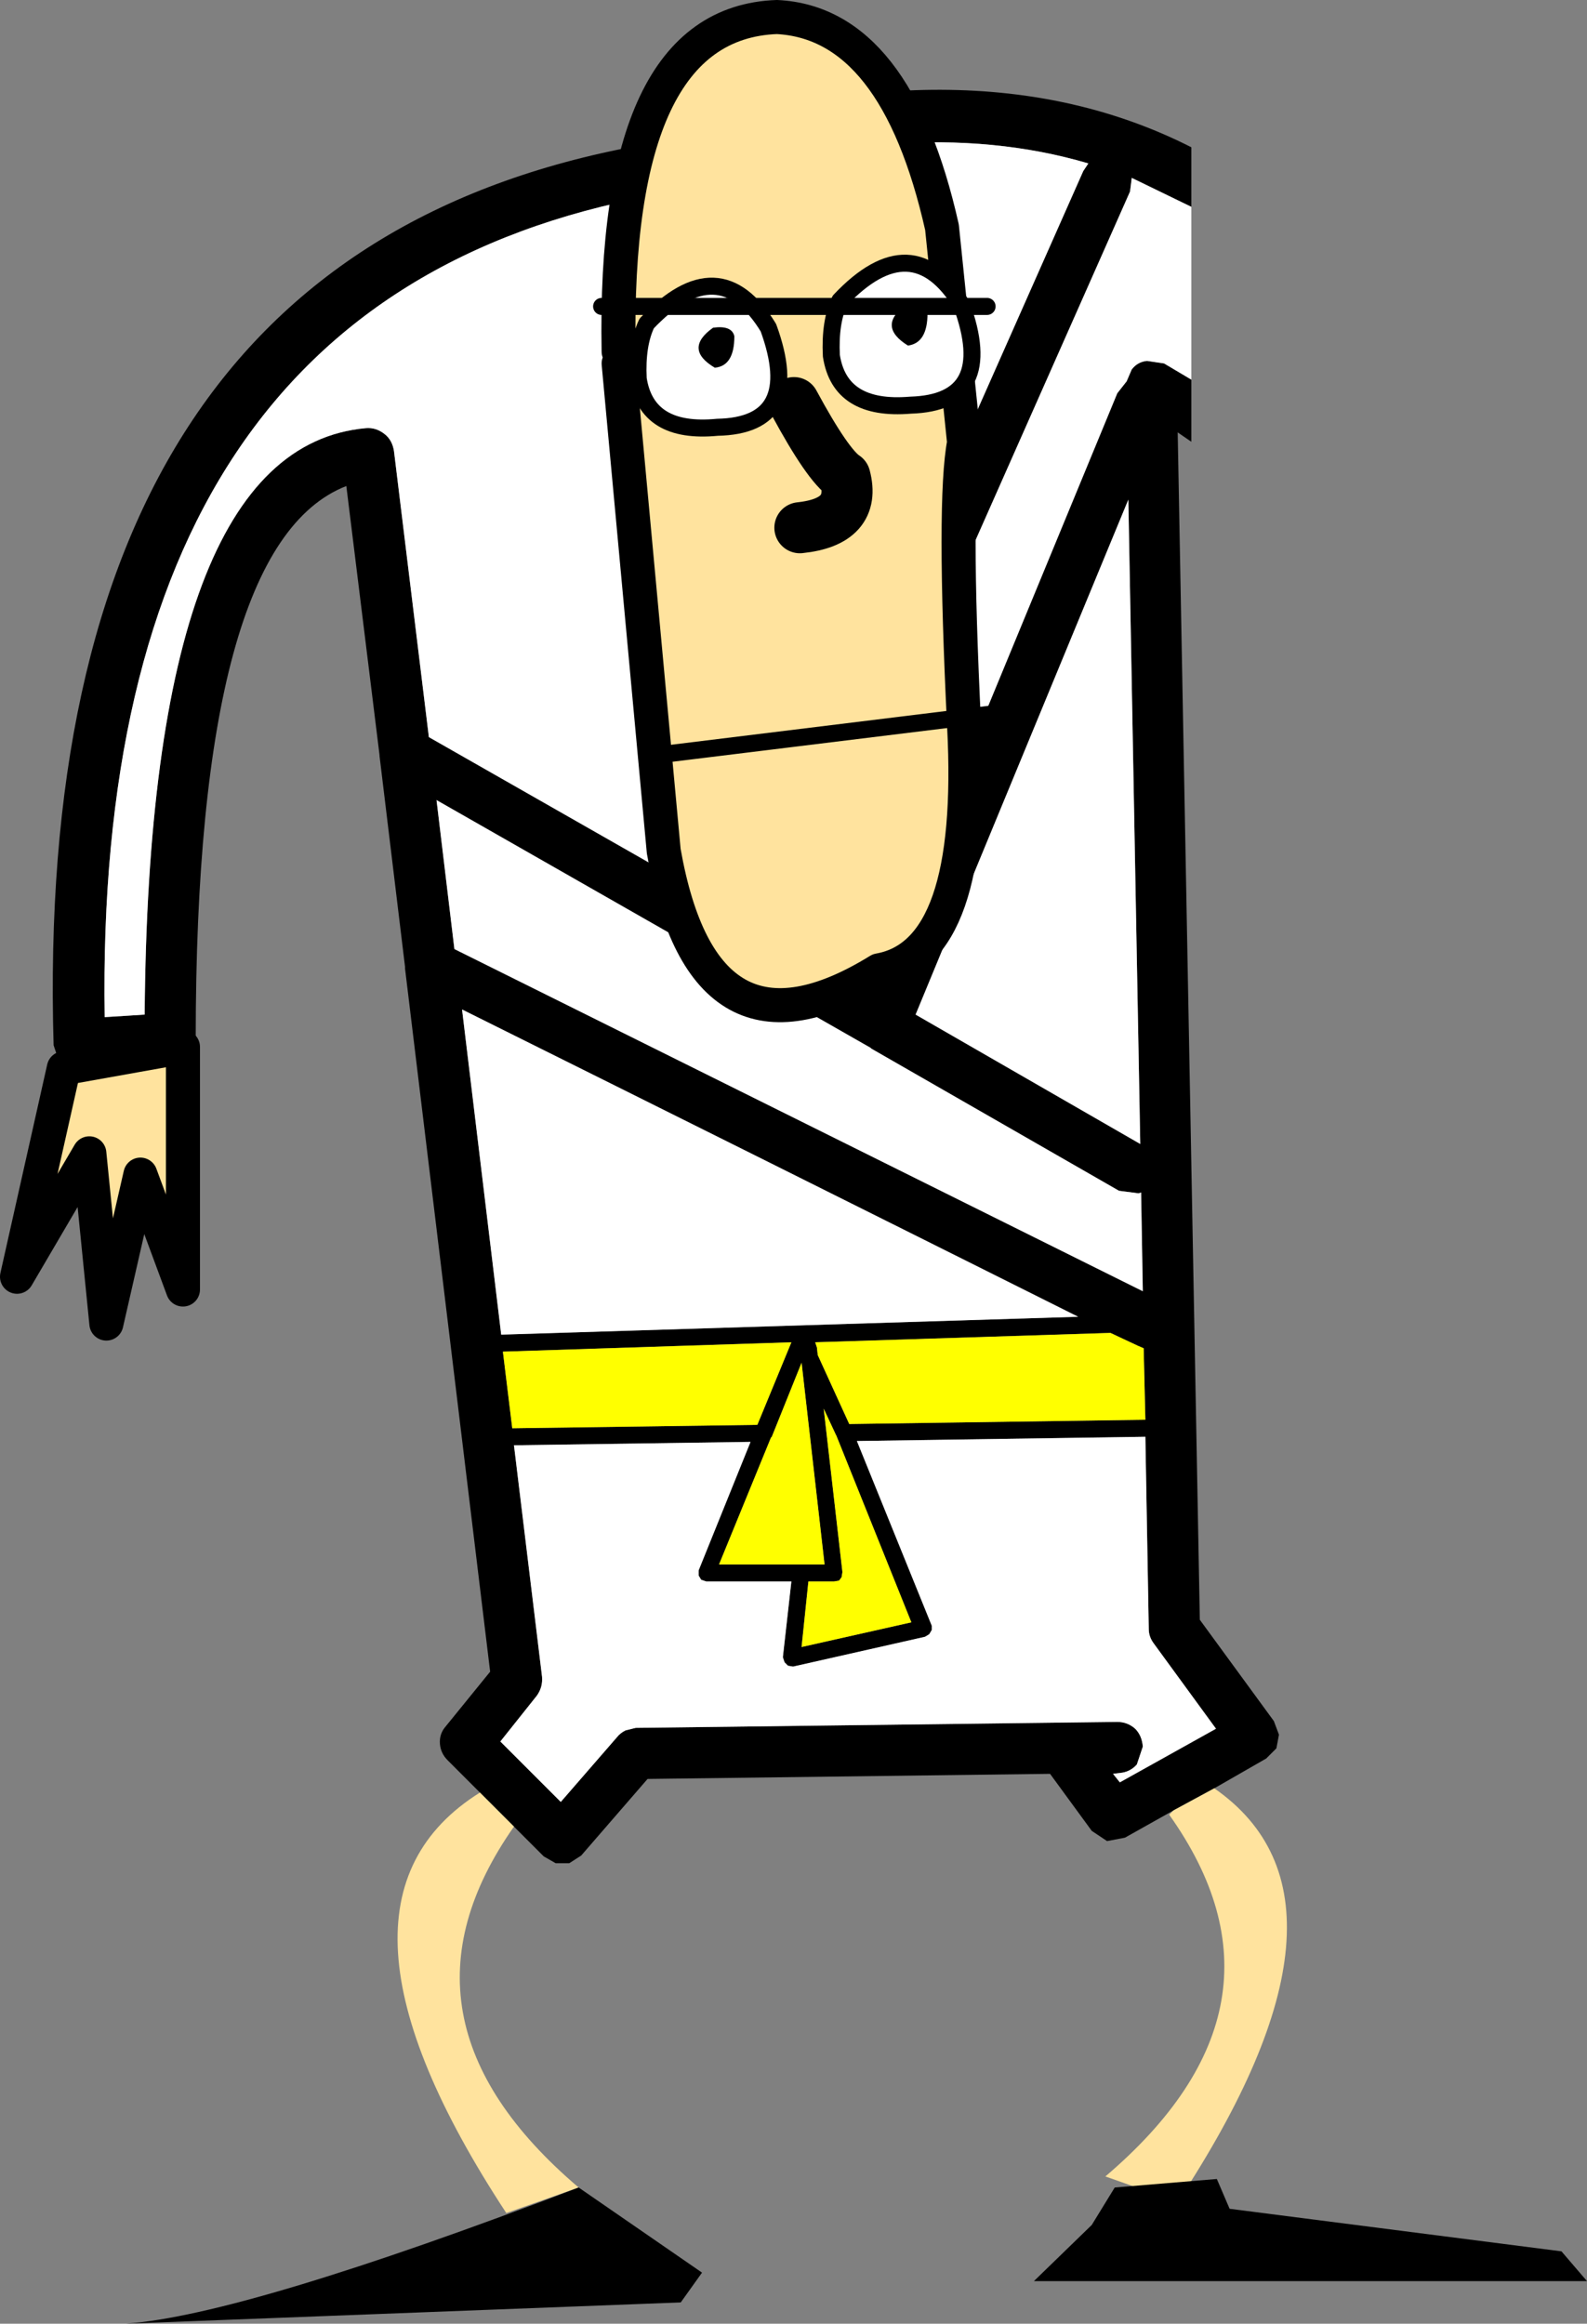 <?xml version="1.0" encoding="UTF-8" standalone="no"?>
<svg xmlns:xlink="http://www.w3.org/1999/xlink" height="136.5px" width="93.25px" xmlns="http://www.w3.org/2000/svg">
  <rect width="100%" height="100%" fill="#808080" stroke="none"/>
  <g transform="matrix(1.0, 0.0, 0.0, 1.0, -49.0, 20.15)">
    <path d="M87.5 -8.7 L87.3 -8.65 Q54.5 -2.55 55.15 39.6 L57.5 39.45 Q57.75 6.15 70.5 5.0 71.1 4.95 71.6 5.35 72.05 5.7 72.15 6.35 L74.2 23.15 93.15 33.95 93.15 33.9 112.65 -10.1 112.95 -10.55 Q102.1 -13.75 87.5 -8.7 M77.2 85.15 L75.3 83.25 Q74.9 82.85 74.85 82.3 74.8 81.7 75.2 81.25 L77.8 78.05 72.8 36.75 72.8 36.65 71.3 24.25 71.3 24.2 69.35 8.4 Q60.5 11.85 60.5 40.85 60.5 41.45 60.1 41.9 59.7 42.3 59.15 42.35 L53.8 42.7 53.0 42.55 52.4 42.0 52.15 41.25 Q50.8 -5.05 86.55 -11.6 105.8 -18.2 119.0 -11.5 L119.0 -8.0 115.5 -9.7 115.4 -8.9 95.9 35.1 95.7 35.4 100.2 37.95 114.65 2.95 115.2 2.25 115.5 1.55 Q115.85 1.1 116.4 1.05 L117.4 1.2 119.0 2.15 119.0 5.8 118.2 5.25 119.5 75.0 123.85 80.95 124.15 81.75 124.0 82.55 123.4 83.15 120.35 84.9 117.95 86.2 115.1 87.8 114.05 88.0 113.15 87.4 110.7 84.05 87.05 84.35 83.15 88.85 82.45 89.3 81.65 89.3 80.95 88.9 79.2 87.15 77.2 85.15 M102.8 39.45 L116.0 47.05 115.3 9.2 102.8 39.45 M100.2 41.45 L100.15 41.4 74.65 26.85 75.7 35.6 116.15 55.7 116.05 49.9 115.9 49.95 114.75 49.8 100.2 41.45 M115.85 58.9 L114.25 58.15 96.9 58.7 97.0 59.0 97.05 59.45 98.9 63.5 116.3 63.25 116.2 59.05 115.85 58.9 M90.05 72.4 L90.05 72.1 93.1 64.55 79.2 64.75 80.85 78.35 Q80.9 78.95 80.55 79.45 L78.4 82.15 81.95 85.7 85.25 81.9 Q85.45 81.65 85.75 81.5 L86.35 81.35 114.65 81.0 Q115.25 81.0 115.7 81.4 116.1 81.8 116.15 82.45 L115.8 83.5 Q115.4 83.95 114.8 84.0 L114.4 84.05 114.8 84.55 120.45 81.4 116.8 76.4 Q116.5 76.0 116.5 75.55 L116.3 64.25 99.35 64.5 103.75 75.35 103.75 75.6 103.6 75.85 103.35 76.0 95.6 77.75 95.3 77.7 95.1 77.5 95.0 77.2 95.5 72.75 90.5 72.75 90.2 72.65 90.05 72.4 M93.5 63.55 L95.5 58.7 78.55 59.25 79.1 63.75 93.5 63.55 M94.35 64.25 L94.3 64.3 91.25 71.75 97.45 71.75 96.1 59.9 94.35 64.25 M98.1 64.1 L97.4 62.6 98.5 72.2 98.45 72.5 98.3 72.7 98.0 72.75 96.5 72.75 96.1 76.6 102.55 75.15 98.15 64.2 98.1 64.1 M76.15 39.15 L78.45 58.25 112.35 57.2 Q94.25 48.15 76.15 39.15" fill="#000000" fill-rule="evenodd" stroke="none"/>
    <path d="M87.5 -8.7 Q102.1 -13.75 112.95 -10.55 L112.65 -10.1 93.15 33.9 93.15 33.95 74.2 23.15 72.15 6.35 Q72.05 5.7 71.6 5.35 71.1 4.95 70.5 5.0 57.75 6.15 57.5 39.45 L55.15 39.6 Q54.5 -2.55 87.3 -8.65 L87.5 -8.7 M119.0 2.15 L117.4 1.2 116.4 1.05 Q115.85 1.1 115.5 1.55 L115.2 2.25 114.65 2.95 100.2 37.95 95.7 35.4 95.9 35.1 115.4 -8.9 115.5 -9.7 119.0 -8.0 119.0 2.15 M100.2 41.45 L114.75 49.8 115.9 49.95 116.05 49.9 116.15 55.7 75.7 35.6 74.65 26.85 100.15 41.4 100.2 41.45 M102.8 39.45 L115.3 9.2 116.0 47.05 102.8 39.45 M90.05 72.4 L90.2 72.65 90.5 72.75 95.5 72.75 95.0 77.2 95.1 77.5 95.3 77.7 95.6 77.75 103.35 76.0 103.6 75.85 103.75 75.6 103.75 75.35 99.35 64.5 116.3 64.25 116.5 75.55 Q116.5 76.0 116.8 76.4 L120.45 81.4 114.8 84.55 114.4 84.05 114.8 84.0 Q115.4 83.95 115.8 83.5 L116.15 82.45 Q116.1 81.8 115.7 81.4 115.25 81.0 114.65 81.0 L86.35 81.35 85.75 81.5 Q85.45 81.65 85.25 81.9 L81.95 85.7 78.4 82.15 80.55 79.45 Q80.9 78.95 80.85 78.35 L79.2 64.75 93.1 64.55 90.05 72.1 90.05 72.4 M76.15 39.15 Q94.25 48.15 112.35 57.2 L78.45 58.25 76.15 39.15" fill="#ffffff" fill-rule="evenodd" stroke="none"/>
    <path d="M115.85 58.9 L116.2 59.05 116.3 63.25 98.9 63.5 97.05 59.45 97.0 59.0 96.9 58.7 114.25 58.15 115.85 58.9 M98.1 64.1 L98.15 64.2 102.55 75.15 96.1 76.6 96.5 72.75 98.0 72.75 98.3 72.7 98.45 72.5 98.5 72.2 97.4 62.6 98.1 64.1 M94.35 64.25 L96.1 59.9 97.45 71.75 91.25 71.75 94.3 64.3 94.35 64.25 M93.5 63.55 L79.1 63.75 78.55 59.25 95.5 58.7 93.5 63.55" fill="#ffff00" fill-rule="evenodd" stroke="none"/>
    <path d="M77.2 85.15 L79.2 87.15 Q71.3 98.4 83.0 108.35 L78.75 109.85 Q66.8 91.65 77.2 85.15 M117.95 86.2 L120.35 84.9 Q129.85 91.5 118.2 109.2 L113.95 107.7 Q125.7 97.7 117.7 86.45 L117.95 86.2" fill="#ffe39e" fill-rule="evenodd" stroke="none"/>
    <path d="M52.75 42.6 L59.75 41.35 59.75 55.6 57.25 48.85 55.25 57.6 54.25 47.6 50.0 54.85 52.75 42.6" fill="#ffe39e" fill-rule="evenodd" stroke="none"/>
    <path d="M52.75 42.6 L50.0 54.85 54.25 47.6 55.25 57.6 57.25 48.85 59.75 55.6 59.75 41.35 52.75 42.6 Z" fill="none" stroke="#000000" stroke-linecap="round" stroke-linejoin="round" stroke-width="2.0"/>
    <path d="M56.4 116.35 Q63.35 115.85 83.0 108.35 L90.25 113.35 89.0 115.1 56.4 116.35" fill="#000000" fill-rule="evenodd" stroke="none"/>
    <path d="M114.5 108.35 L120.5 107.85 121.25 109.6 140.75 112.1 142.25 113.85 109.75 113.85 113.15 110.55 114.5 108.35" fill="#000000" fill-rule="evenodd" stroke="none"/>
    <path d="M85.35 1.2 L85.35 0.5 Q85.0 -18.8 94.65 -19.15 101.65 -18.8 104.35 -6.8 L105.65 5.85 Q105.0 9.2 105.65 22.5 106.35 35.85 100.65 36.85 90.35 43.2 88.0 29.85 L85.35 1.2" fill="#ffe39e" fill-rule="evenodd" stroke="none"/>
    <path d="M85.35 1.2 L88.0 29.85 Q90.35 43.2 100.65 36.85 106.35 35.85 105.65 22.5 105.0 9.2 105.65 5.85 L104.35 -6.8 Q101.65 -18.8 94.65 -19.15 85.0 -18.8 85.35 0.5" fill="none" stroke="#000000" stroke-linecap="round" stroke-linejoin="round" stroke-width="2.0"/>
    <path d="M95.65 3.5 Q97.65 7.2 98.65 7.85 99.35 10.5 96.0 10.85" fill="none" stroke="#000000" stroke-linecap="round" stroke-linejoin="round" stroke-width="3.0"/>
    <path d="M87.65 24.2 L109.65 21.5" fill="none" stroke="#000000" stroke-linecap="round" stroke-linejoin="round" stroke-width="1.0"/>
    <path d="M98.35 -2.5 Q102.6 -7.0 105.5 -2.25 107.6 3.5 102.5 3.65 98.35 4.0 97.85 0.75 97.75 -1.25 98.35 -2.5" fill="#ffffff" fill-rule="evenodd" stroke="none"/>
    <path d="M98.35 -2.5 Q102.6 -7.0 105.5 -2.25 107.6 3.5 102.5 3.65 98.35 4.0 97.85 0.75 97.75 -1.25 98.35 -2.5 Z" fill="none" stroke="#000000" stroke-linecap="round" stroke-linejoin="round" stroke-width="1.0"/>
    <path d="M102.25 -2.25 Q103.35 -2.35 103.5 -1.75 103.5 0.0 102.35 0.15 100.5 -1.0 102.25 -2.25" fill="#000000" fill-rule="evenodd" stroke="none"/>
    <path d="M87.0 -1.15 Q91.25 -5.65 94.15 -0.9 96.25 4.85 91.15 4.95 87.0 5.35 86.5 2.1 86.4 0.1 87.0 -1.15" fill="#ffffff" fill-rule="evenodd" stroke="none"/>
    <path d="M87.0 -1.15 Q91.25 -5.65 94.15 -0.9 96.25 4.85 91.15 4.95 87.0 5.35 86.5 2.1 86.4 0.1 87.0 -1.15 Z" fill="none" stroke="#000000" stroke-linecap="round" stroke-linejoin="round" stroke-width="1.0"/>
    <path d="M90.9 -0.9 Q92.0 -1.05 92.15 -0.4 92.15 1.35 91.0 1.45 89.15 0.35 90.9 -0.9" fill="#000000" fill-rule="evenodd" stroke="none"/>
    <path d="M84.35 -2.15 L107.0 -2.15" fill="none" stroke="#000000" stroke-linecap="round" stroke-linejoin="round" stroke-width="1.0"/>
  </g>
</svg>
